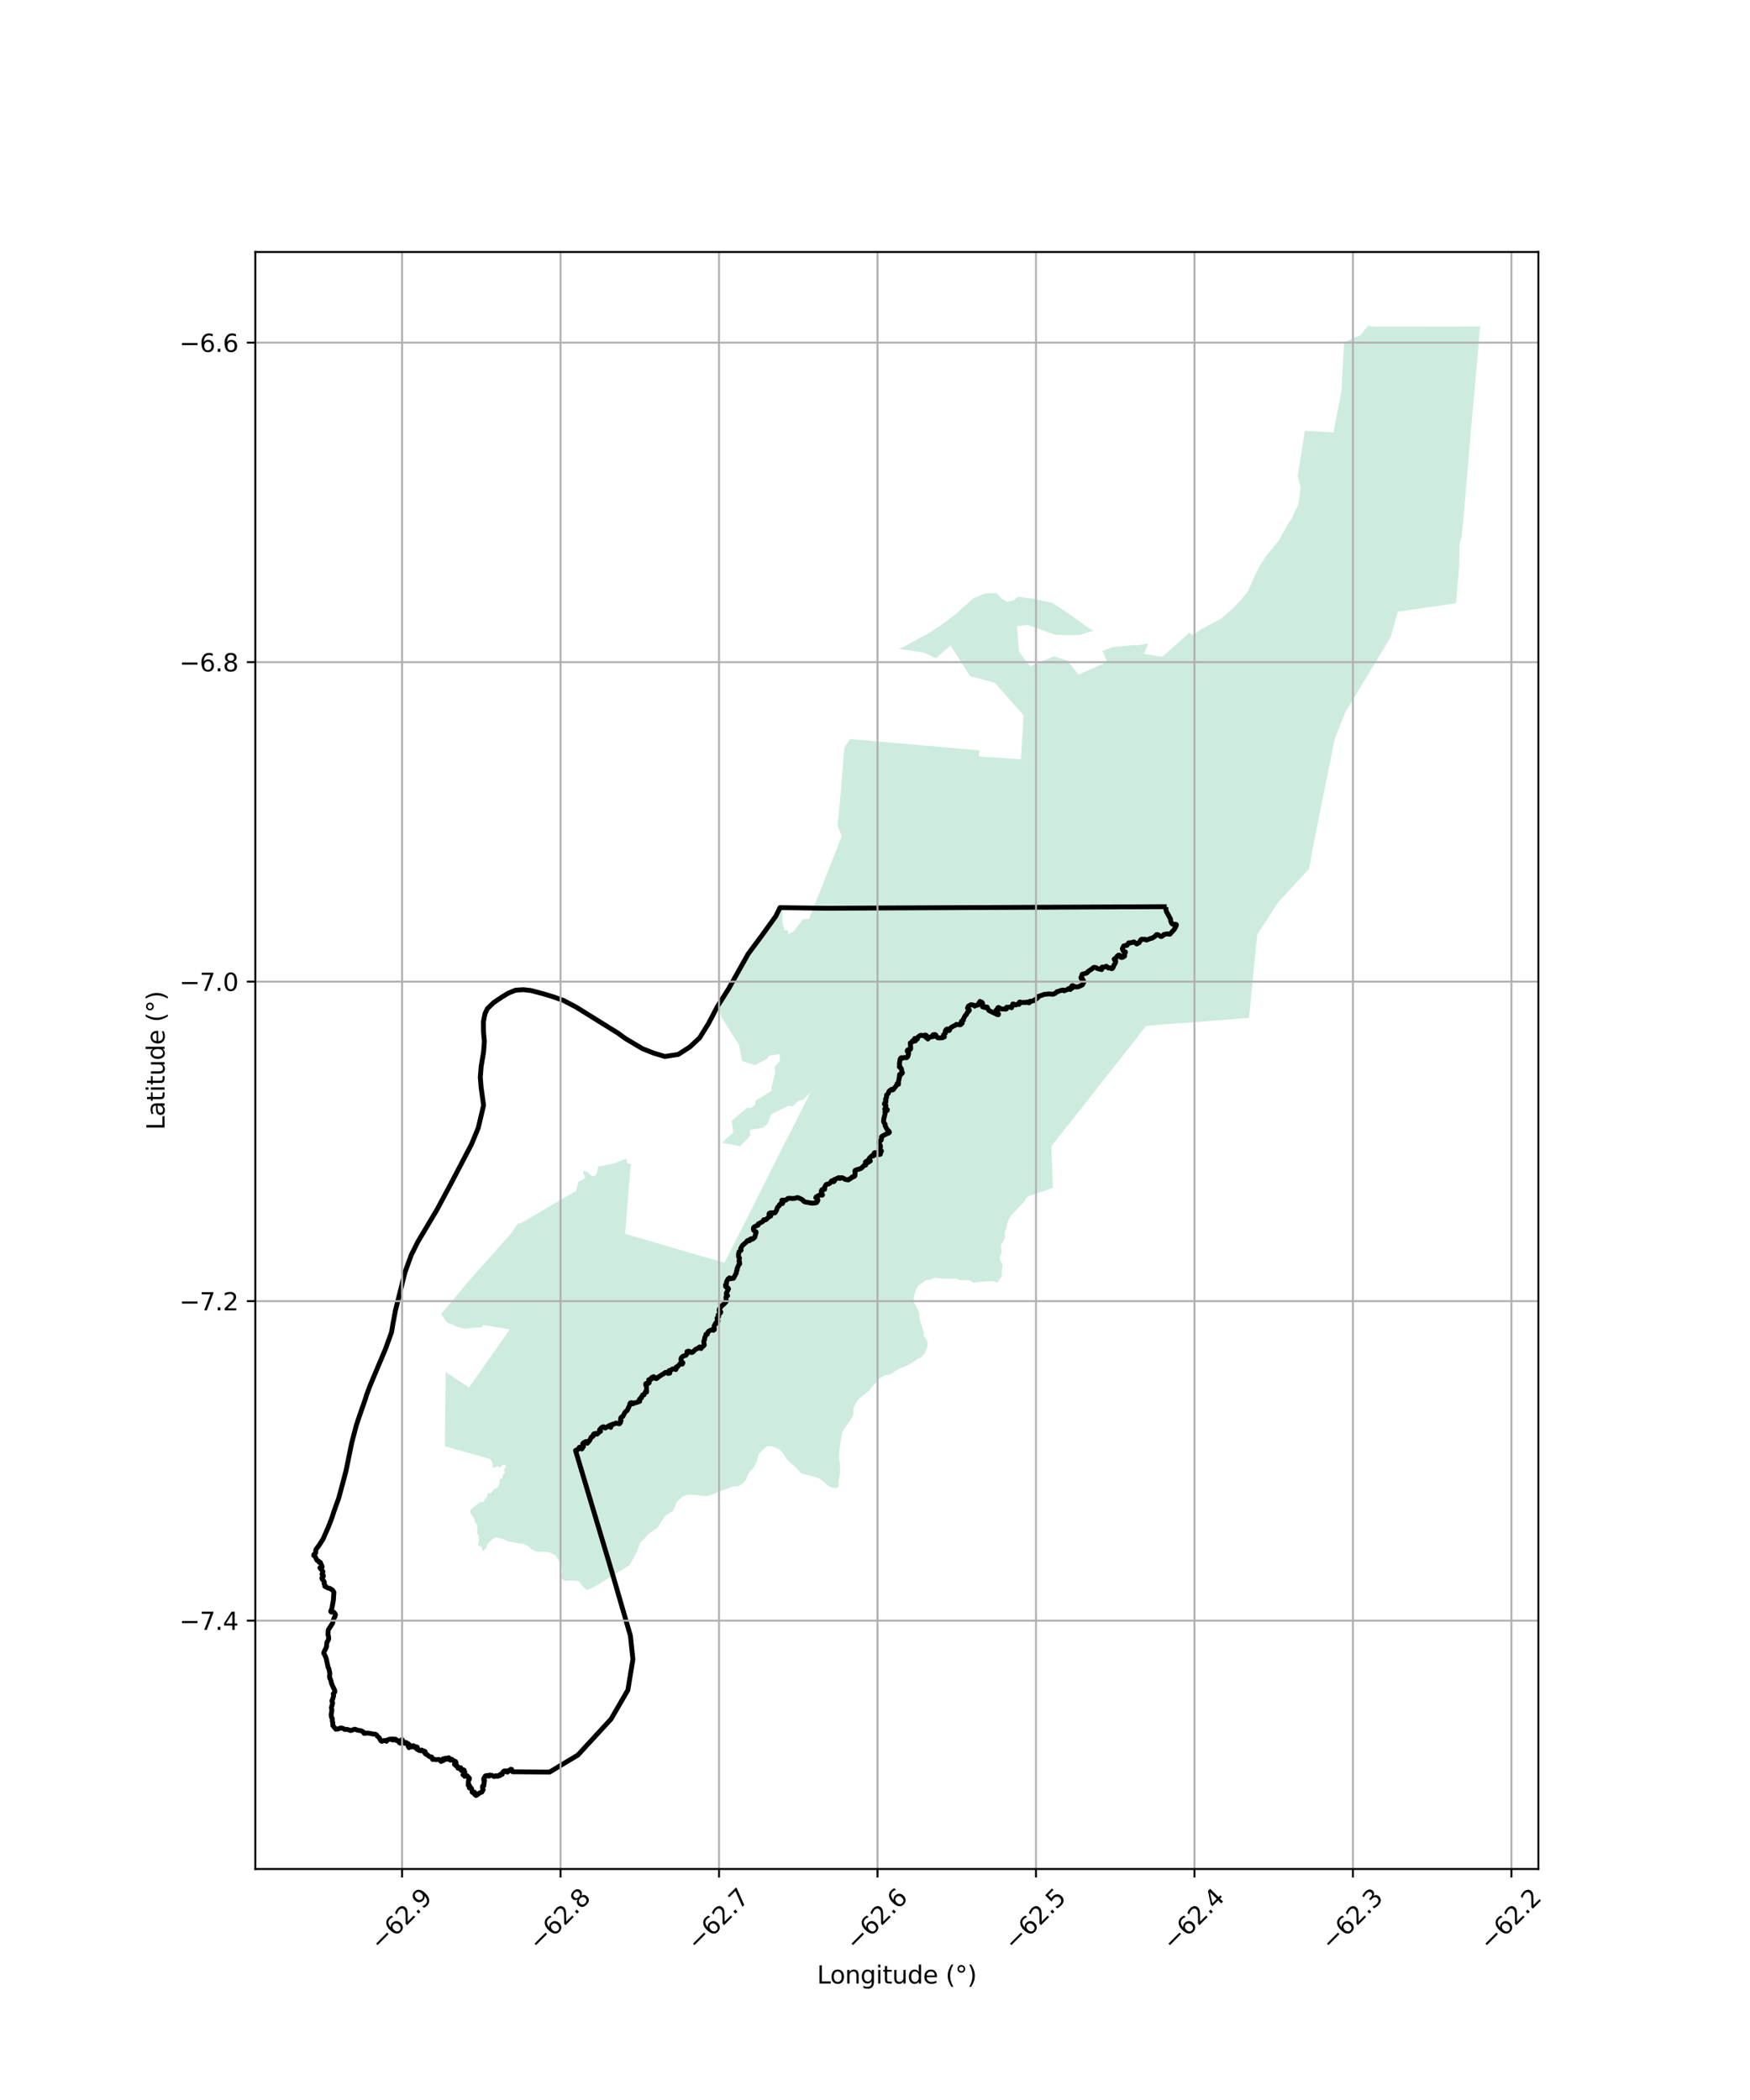 <?xml version="1.0" encoding="utf-8" standalone="no"?>
<!DOCTYPE svg PUBLIC "-//W3C//DTD SVG 1.1//EN"
  "http://www.w3.org/Graphics/SVG/1.1/DTD/svg11.dtd">
<svg xmlns:xlink="http://www.w3.org/1999/xlink" width="720pt" height="864pt" viewBox="0 0 720 864" xmlns="http://www.w3.org/2000/svg" version="1.1">
 <defs>
  <style type="text/css">*{stroke-linejoin: round; stroke-linecap: butt}</style>
 </defs>
 <g id="figure_1">
  <g id="patch_1">
   <path d="M 0 864 
L 720 864 
L 720 0 
L 0 0 
z
" style="fill: #ffffff"/>
  </g>
  <g id="axes_1">
   <g id="patch_2">
    <path d="M 105.054 768.96 
L 632.946 768.96 
L 632.946 103.68 
L 105.054 103.68 
z
" style="fill: #ffffff"/>
   </g>
   <g id="PatchCollection_1">
    <path d="M 608.951 134.315 
L 608.951 134.319 
L 608.826 135.749 
L 607.848 147.185 
L 606.74 159.936 
L 605.566 172.686 
L 604.588 184.254 
L 603.545 196.545 
L 602.502 208.441 
L 601.393 220.797 
L 600.48 223.886 
L 600.35 233.022 
L 599.046 248.204 
L 575.117 251.688 
L 572.182 262.138 
L 566.379 271.734 
L 559.859 282.513 
L 553.404 293.226 
L 549.166 304.005 
L 546.884 315.244 
L 544.341 327.797 
L 542.189 338.576 
L 539.972 349.684 
L 538.603 357.439 
L 525.889 371.241 
L 517.282 384.452 
L 515.391 403.644 
L 513.891 418.761 
L 497.656 420.075 
L 487.028 420.929 
L 484.224 420.995 
L 471.51 422.113 
L 463.751 432.037 
L 456.318 441.436 
L 448.82 451.031 
L 440.669 461.35 
L 432.584 471.538 
L 433.171 488.626 
L 431.15 489.481 
L 428.476 490.335 
L 426.064 491.189 
L 424.695 491.715 
L 423.325 492.044 
L 422.152 493.03 
L 421.435 494.476 
L 419.935 495.922 
L 418.24 497.696 
L 417.066 498.879 
L 415.827 500.194 
L 414.588 502.823 
L 414.067 505.32 
L 413.349 507.029 
L 413.48 509.001 
L 412.828 510.775 
L 411.719 512.353 
L 411.98 513.799 
L 412.111 515.179 
L 411.198 517.611 
L 412.502 520.437 
L 412.176 522.737 
L 412.241 524.972 
L 410.415 527.601 
L 408.264 527.075 
L 405.851 527.207 
L 402.917 527.404 
L 400.439 527.732 
L 398.875 526.747 
L 397.179 526.615 
L 395.093 526.747 
L 393.202 526.024 
L 389.942 526.089 
L 386.943 525.958 
L 384.595 525.695 
L 382.704 526.549 
L 380.879 526.681 
L 379.379 527.864 
L 377.749 528.981 
L 376.771 530.822 
L 375.989 533.582 
L 375.858 535.554 
L 376.901 537.263 
L 378.205 540.023 
L 378.271 542.586 
L 379.053 544.755 
L 379.509 546.53 
L 380.096 548.239 
L 379.966 549.75 
L 381.009 550.736 
L 381.792 552.839 
L 381.4 554.417 
L 380.487 556.717 
L 379.053 558.492 
L 377.684 558.952 
L 376.315 560.003 
L 374.815 560.989 
L 372.598 562.107 
L 370.12 563.027 
L 368.099 564.276 
L 366.273 565.459 
L 364.122 565.853 
L 361.905 567.167 
L 360.079 569.271 
L 358.449 570.848 
L 357.862 572.031 
L 356.689 572.951 
L 355.059 574.2 
L 353.689 575.252 
L 352.581 576.566 
L 351.016 579.524 
L 351.146 581.956 
L 349.908 584.19 
L 348.147 586.688 
L 346.647 588.988 
L 346.321 590.237 
L 346.126 591.683 
L 345.669 593.917 
L 345.343 597.138 
L 345.148 599.504 
L 345.604 602.462 
L 345.604 606.011 
L 345.343 607.72 
L 344.952 609.56 
L 345.083 611.663 
L 344.105 612.255 
L 341.692 611.86 
L 340.192 610.874 
L 338.954 609.626 
L 337.519 608.574 
L 335.824 607.851 
L 333.346 607.128 
L 330.021 606.339 
L 328.521 605.091 
L 327.543 603.908 
L 326.435 602.856 
L 325.196 601.87 
L 323.566 600.293 
L 322.718 598.781 
L 321.805 597.532 
L 320.762 596.415 
L 319.393 595.692 
L 317.828 595.1 
L 315.676 594.969 
L 313.46 596.809 
L 312.09 598.452 
L 311.373 601.41 
L 310.199 603.776 
L 308.895 605.025 
L 307.722 606.537 
L 307.07 608.574 
L 305.635 610.349 
L 303.679 611.466 
L 301.528 611.597 
L 299.376 612.386 
L 298.072 612.912 
L 296.116 613.503 
L 294.29 614.424 
L 292.399 615.147 
L 290.378 615.541 
L 286.075 615.081 
L 284.51 614.949 
L 282.684 615.015 
L 280.728 615.804 
L 278.446 617.907 
L 277.663 620.076 
L 276.946 621.653 
L 274.925 622.836 
L 273.556 623.888 
L 272.317 625.663 
L 270.556 628.489 
L 268.079 630.263 
L 266.775 631.118 
L 265.079 633.089 
L 263.319 634.733 
L 262.863 636.244 
L 262.08 638.216 
L 260.711 640.911 
L 259.081 643.934 
L 243.954 653.201 
L 241.346 654.187 
L 239.455 652.347 
L 238.346 650.769 
L 236.977 650.375 
L 234.565 650.244 
L 232.217 650.441 
L 230.913 649.126 
L 231.174 647.286 
L 231.305 645.971 
L 230.783 644.328 
L 230.522 643.145 
L 229.74 641.897 
L 228.697 640.122 
L 226.871 639.005 
L 225.241 638.479 
L 222.828 638.413 
L 220.807 638.479 
L 218.851 637.493 
L 216.96 635.916 
L 214.939 635.127 
L 213.504 635.061 
L 211.809 634.667 
L 210.31 634.404 
L 208.614 634.01 
L 207.115 633.221 
L 203.985 632.498 
L 202.355 633.418 
L 200.66 635.127 
L 200.008 636.901 
L 198.533 638.264 
L 198.361 637.053 
L 197.974 636.271 
L 196.616 635.88 
L 196.81 635.099 
L 197.004 633.34 
L 197.004 631.971 
L 196.422 630.994 
L 196.422 628.649 
L 196.422 627.476 
L 195.453 626.303 
L 195.065 624.544 
L 193.902 623.176 
L 193.514 622.199 
L 193.514 621.222 
L 197.392 618.094 
L 199.137 617.899 
L 199.331 616.922 
L 200.3 615.944 
L 200.688 614.381 
L 201.851 614.381 
L 202.627 613.599 
L 203.209 612.622 
L 204.566 612.231 
L 205.536 610.276 
L 205.536 608.713 
L 206.699 608.126 
L 206.699 607.149 
L 207.281 606.367 
L 207.862 605.781 
L 207.474 605.195 
L 207.474 604.413 
L 208.25 603.24 
L 207.862 602.654 
L 206.893 602.654 
L 205.536 603.826 
L 204.76 603.24 
L 203.79 603.631 
L 202.627 603.826 
L 202.627 601.872 
L 201.658 600.308 
L 183.044 595.031 
L 183.35 564.48 
L 192.945 570.827 
L 209.735 546.951 
L 199.691 545.289 
L 198.769 545.204 
L 198.394 545.877 
L 197.924 546.199 
L 196.146 546.147 
L 192.495 546.548 
L 191.807 546.765 
L 187.857 545.884 
L 186.869 545.259 
L 183.966 544.208 
L 181.63 540.934 
L 181.576 540.49 
L 193.37 526.457 
L 209.731 508.111 
L 210.643 506.847 
L 213.545 502.825 
L 213.545 502.825 
L 213.657 503.658 
L 237.09 489.857 
L 237.969 486.167 
L 238.206 486.057 
L 238.774 485.755 
L 239.105 485.589 
L 239.859 485.485 
L 240.685 484.496 
L 240.685 483.996 
L 239.972 482.674 
L 239.853 482.002 
L 240.432 481.804 
L 241.697 482.184 
L 243.257 483.725 
L 243.68 483.756 
L 244.418 483.824 
L 244.904 483.533 
L 244.955 483.46 
L 245.389 482.981 
L 245.462 482.783 
L 245.637 482.221 
L 245.802 481.315 
L 245.811 481.243 
L 245.835 481.129 
L 245.943 480.613 
L 246.008 479.984 
L 252.798 478.606 
L 257.464 476.727 
L 257.843 477.302 
L 258.006 478.449 
L 259.632 479.023 
L 259.307 481.564 
L 257.802 500.214 
L 257.192 507.55 
L 260.364 508.534 
L 284.029 515.502 
L 298.057 519.478 
L 307.491 500.952 
L 318.673 478.613 
L 330.098 456.111 
L 333.555 449.185 
L 330.383 452.545 
L 328.431 452.873 
L 328.431 453.119 
L 325.91 455.251 
L 324.609 454.841 
L 317.29 458.448 
L 315.745 462.464 
L 314.606 463.366 
L 313.793 464.022 
L 309.158 464.76 
L 308.426 465.088 
L 308.751 467.137 
L 304.522 471.564 
L 297.285 470.252 
L 298.667 468.449 
L 301.676 465.989 
L 301.026 461.071 
L 307.369 455.824 
L 308.995 455.824 
L 310.622 454.595 
L 310.929 452.557 
L 311.057 452.681 
L 317.442 448.764 
L 317.442 448.204 
L 317.35 447.644 
L 318.923 441.208 
L 318.738 438.783 
L 320.774 436.544 
L 320.866 433.652 
L 316.239 434.398 
L 315.499 435.704 
L 310.594 438.223 
L 305.273 436.516 
L 304.07 429.93 
L 296.691 418.27 
L 296.714 417.982 
L 296.639 417.339 
L 296.414 416.412 
L 296.17 415.901 
L 295.926 415.466 
L 295.607 415.012 
L 295.457 414.69 
L 295.231 414.482 
L 294.969 414.293 
L 294.913 414.232 
L 295.109 413.967 
L 301.27 404.135 
L 303.273 401.539 
L 304.568 398.804 
L 306.116 396.681 
L 308.645 392.002 
L 317.564 379.823 
L 319.221 377.233 
L 321.417 374 
L 322.117 372.52 
L 321.86 379.303 
L 322.805 382.721 
L 323.861 382.609 
L 324.528 384.29 
L 326.919 382.889 
L 327.03 382.721 
L 327.03 382.441 
L 330.421 378.239 
L 332.811 378.071 
L 337.535 366.304 
L 343.427 351.456 
L 346.318 343.948 
L 344.595 339.69 
L 346.012 324.701 
L 347.318 308.312 
L 347.402 307.556 
L 349.792 303.9 
L 350.074 304.103 
L 402.868 308.684 
L 402.791 311.221 
L 403.622 311.278 
L 420.001 312.4 
L 421.171 294.378 
L 409.307 280.903 
L 399.115 278.208 
L 391.094 265.576 
L 389.033 267.365 
L 385.079 270.797 
L 379.899 268.439 
L 369.714 266.951 
L 371.976 266.007 
L 382.52 260.263 
L 382.813 260.072 
L 385.609 258.252 
L 386.646 257.581 
L 392.971 252.862 
L 396.035 250.108 
L 399.289 247.19 
L 400.627 246.033 
L 405.432 244.134 
L 410.021 244.036 
L 412.225 246.441 
L 413.359 247.033 
L 414.521 247.637 
L 417.09 246.986 
L 418.831 245.508 
L 425.253 246.336 
L 433.051 248.077 
L 438.652 251.771 
L 444.254 255.741 
L 447.649 258.232 
L 449.868 259.479 
L 444.168 261.24 
L 439.097 261.361 
L 433.906 261.118 
L 422.8 257.102 
L 418.416 257.635 
L 419.299 268.176 
L 423.886 274.139 
L 433.665 270.002 
L 439.218 271.827 
L 443.685 277.546 
L 455.516 272.314 
L 453.584 267.811 
L 457.809 266.229 
L 466.988 265.366 
L 467.95 265.499 
L 472.417 264.769 
L 470.727 269.028 
L 478.155 270.234 
L 489.322 260.346 
L 490.68 261.259 
L 494.682 258.596 
L 495.377 258.331 
L 497.785 256.977 
L 502.334 254.551 
L 504.669 252.58 
L 505.804 251.614 
L 507.062 250.411 
L 507.726 249.813 
L 508.913 248.617 
L 510.621 246.743 
L 513.303 243.47 
L 514.124 241.696 
L 515.141 239.257 
L 516.026 237.456 
L 516.621 235.965 
L 518.322 232.816 
L 520.919 228.774 
L 526.135 222.333 
L 530.522 214.571 
L 531.278 213.769 
L 532.835 210.22 
L 534.213 207.585 
L 535.094 200.401 
L 533.887 195.741 
L 536.839 177.255 
L 548.598 177.873 
L 551.911 160.962 
L 552.979 140.818 
L 559.504 137.988 
L 559.961 137.758 
L 560.802 136.753 
L 561.257 135.911 
L 561.792 135.294 
L 563.038 133.92 
L 563.28 134.042 
L 565.003 134.39 
L 608.951 134.315 
" clip-path="url(#p65621d390c)" style="fill: #b3e2cd; fill-opacity: 0.65"/>
   </g>
   <g id="PatchCollection_2">
    <path d="M 479.987 373.029 
L 479.622 373.681 
L 479.659 374.163 
L 479.94 375.127 
L 481.573 378.073 
L 481.616 378.817 
L 482.005 379.774 
L 482.378 380.208 
L 483.833 380.309 
L 484.018 380.46 
L 483.97 380.792 
L 483.106 382.408 
L 481.317 384.353 
L 480.942 384.347 
L 480.27 384.203 
L 478.806 384.498 
L 478.685 384.784 
L 477.842 385.327 
L 477.467 385.223 
L 476.398 384.556 
L 475.822 384.529 
L 475.164 385.273 
L 473.994 385.983 
L 473.528 386.058 
L 471.699 386.773 
L 471.298 386.488 
L 471.001 386.423 
L 470.518 386.511 
L 469.763 386.401 
L 469.306 386.711 
L 468.624 387.898 
L 468.181 388.062 
L 467.702 388.381 
L 466.522 387.524 
L 465.124 387.948 
L 464.641 387.878 
L 464.308 387.958 
L 463.709 388.921 
L 463.447 389.027 
L 462.848 389.046 
L 462.317 389.202 
L 461.763 390.36 
L 462.168 391.286 
L 462.596 391.608 
L 462.991 391.626 
L 463.067 391.767 
L 462.826 392.029 
L 462.667 392.519 
L 462.754 392.975 
L 462.698 393.32 
L 462.418 393.562 
L 461.863 393.882 
L 461.476 393.952 
L 461.135 393.881 
L 460.932 393.588 
L 460.788 393.087 
L 460.2 392.965 
L 459.578 393.454 
L 459.355 393.866 
L 458.41 394.61 
L 458.64 395.075 
L 458.981 395.19 
L 459.049 395.436 
L 458.965 395.955 
L 458.736 396.503 
L 458.354 396.976 
L 457.926 398.15 
L 457.579 398.497 
L 457.303 398.533 
L 456.571 398.17 
L 456.043 398.277 
L 455.179 397.526 
L 454.161 397.985 
L 453.739 397.852 
L 453.378 397.92 
L 453.144 398.441 
L 453.236 398.902 
L 451.462 398.475 
L 451.13 398.183 
L 450.382 397.999 
L 449.874 398.085 
L 449.335 398.577 
L 447.569 399.765 
L 447.362 400.148 
L 447.019 400.343 
L 445.203 400.87 
L 444.972 401.858 
L 444.713 402.174 
L 444.88 402.624 
L 445.347 402.778 
L 445.815 403.595 
L 445.922 404.145 
L 445.622 404.392 
L 445.603 404.742 
L 445.44 405.038 
L 445.16 405.287 
L 443.625 406.007 
L 442.736 406.096 
L 441.184 405.511 
L 440.862 405.811 
L 440.92 406.192 
L 441.262 406.438 
L 440.529 406.854 
L 440.326 407.112 
L 440.198 407.034 
L 440.094 406.817 
L 439.808 406.707 
L 439.515 406.814 
L 438.982 407.207 
L 438.287 407.453 
L 437.833 407.652 
L 437.441 407.334 
L 436.382 407.519 
L 435.454 407.911 
L 434.917 407.98 
L 434.249 408.623 
L 433.302 409.057 
L 431.523 408.918 
L 429.479 409.148 
L 428.798 409.432 
L 427.013 410.023 
L 426.923 410.566 
L 426.023 411.223 
L 425.549 411.436 
L 425.398 411.665 
L 424.212 412.006 
L 423.882 411.92 
L 423.58 412.048 
L 423.452 412.562 
L 423.265 412.607 
L 422.815 412.31 
L 422.545 412.273 
L 421.928 412.473 
L 421.348 412.4 
L 420.053 412.522 
L 419.734 412.252 
L 419.403 412.315 
L 419.22 413.255 
L 419.197 413.171 
L 418.725 413.088 
L 418.009 413.46 
L 417.614 413.469 
L 417.504 413.343 
L 417.125 413.12 
L 416.717 413.053 
L 416.706 413.309 
L 416.43 413.792 
L 416.428 413.933 
L 416.201 414.613 
L 415.58 414.33 
L 414.592 414.441 
L 414.152 414.413 
L 413.916 414.688 
L 414.025 415.124 
L 413.789 415.214 
L 413.318 415.15 
L 411.934 415.14 
L 410.829 414.483 
L 410.514 414.667 
L 410.264 415.216 
L 409.737 415.728 
L 409.969 416.238 
L 410.326 416.389 
L 410.808 417.164 
L 410.744 417.47 
L 410.677 417.485 
L 410.277 417.409 
L 406.866 415.744 
L 406.551 415.272 
L 406.175 414.367 
L 405.613 414.285 
L 405.318 414.544 
L 404.251 414.238 
L 404.355 414.014 
L 404.278 412.837 
L 404.036 412.424 
L 403.177 412.02 
L 402.96 412.572 
L 402.697 412.71 
L 402.419 413.481 
L 401.532 413.628 
L 401.023 413.949 
L 400.491 413.532 
L 399.497 413.356 
L 398.403 413.967 
L 398.063 414.825 
L 398.787 415.483 
L 398.815 415.691 
L 398.275 416.368 
L 397.892 416.691 
L 397.693 417.181 
L 397.593 417.448 
L 397.122 417.815 
L 396.267 419.476 
L 396.376 419.692 
L 395.593 420.167 
L 395.443 420.542 
L 395.896 420.908 
L 395.316 421.517 
L 395.091 421.627 
L 393.492 421.472 
L 393.201 421.745 
L 392.145 422.252 
L 391.35 422.727 
L 390.876 423.209 
L 390.626 423.914 
L 390.352 424.023 
L 390.118 423.516 
L 389.683 423.354 
L 389.284 423.603 
L 388.937 424.147 
L 388.892 424.555 
L 388.996 424.901 
L 388.928 425.133 
L 388.326 425.604 
L 388.104 426.036 
L 388.55 426.589 
L 387.761 426.956 
L 386.451 427.041 
L 385.842 426.978 
L 385.328 426.535 
L 384.883 426.334 
L 384.983 426.282 
L 385.086 425.912 
L 384.704 425.646 
L 383.909 425.74 
L 383.785 426.041 
L 383.883 426.488 
L 383.743 426.485 
L 383.492 426.3 
L 383.192 426.44 
L 383.052 426.673 
L 382.702 426.622 
L 382.172 426.904 
L 381.763 427.48 
L 381.84 427.227 
L 381.802 426.864 
L 381.476 426.696 
L 380.909 426.838 
L 380.851 426.534 
L 381.036 426.371 
L 381.11 426.008 
L 380.767 425.852 
L 379.588 426.08 
L 378.915 425.928 
L 378.583 426.011 
L 377.583 426.769 
L 377.486 427.13 
L 377.451 427.472 
L 377.33 427.375 
L 376.304 427.277 
L 376.212 427.627 
L 376.636 428.257 
L 376.012 428.4 
L 375.663 428.181 
L 375.347 428.332 
L 375.241 428.746 
L 374.928 429.005 
L 374.505 429.123 
L 374.7 431.391 
L 374.502 431.758 
L 374.093 431.688 
L 373.34 432.082 
L 373.259 432.517 
L 373.812 432.994 
L 373.855 433.486 
L 373.653 434.018 
L 373.572 434.573 
L 373.077 435.129 
L 372.886 435.171 
L 372.014 435.087 
L 371.288 435.394 
L 370.912 435.159 
L 370.595 435.319 
L 370.319 435.874 
L 370.046 437.712 
L 370.149 438.288 
L 370.004 438.916 
L 370.285 439.196 
L 370.524 439.267 
L 370.804 439.659 
L 370.948 440.185 
L 371.003 440.807 
L 371.267 441.297 
L 371.246 441.49 
L 370.768 441.992 
L 370.148 442.047 
L 370.021 442.876 
L 370.126 443.262 
L 369.878 443.713 
L 369.874 444.247 
L 369.613 445.088 
L 369.709 445.677 
L 369.622 446.127 
L 369.462 445.932 
L 369.097 445.872 
L 368.829 446.638 
L 367.887 447.761 
L 367.588 448.236 
L 367.142 448.465 
L 367.093 448.267 
L 366.774 448.184 
L 365.781 448.938 
L 365.416 449.951 
L 364.75 450.532 
L 364.747 451.606 
L 364.364 452.117 
L 364.335 452.511 
L 364.535 452.779 
L 364.43 453.467 
L 364.223 453.77 
L 363.957 453.87 
L 363.846 454.251 
L 364.271 454.494 
L 364.517 454.808 
L 364.51 455.243 
L 363.991 456.308 
L 364.263 456.624 
L 365.096 456.578 
L 365.001 456.867 
L 364.054 457.511 
L 364.171 458.086 
L 363.676 460.063 
L 363.499 461.289 
L 363.699 461.916 
L 364.17 462.588 
L 364.173 463.172 
L 365.159 465.001 
L 365.596 465.247 
L 365.938 465.832 
L 365.719 466.115 
L 364.662 466.549 
L 362.866 467.519 
L 362.633 467.843 
L 362.71 468.444 
L 362.522 469.127 
L 361.789 469.626 
L 361.645 469.934 
L 361.67 470.309 
L 362.192 471.326 
L 362.255 471.853 
L 362.111 472.643 
L 361.606 473.646 
L 361.646 473.908 
L 361.867 474.098 
L 362.13 474.042 
L 362.655 473.539 
L 362.597 473.735 
L 362.311 474.244 
L 362.21 474.883 
L 361.779 474.995 
L 361.705 474.656 
L 361.542 474.471 
L 360.831 474.322 
L 360.394 474.34 
L 359.965 474.207 
L 359.656 474.387 
L 359.559 474.741 
L 359.808 475.279 
L 359.343 475.555 
L 358.778 475.49 
L 357.802 476.376 
L 357.475 476.859 
L 357.745 477.436 
L 358.079 477.652 
L 357.045 478.327 
L 356.805 477.995 
L 356.476 477.748 
L 356.022 478.161 
L 356.164 479.364 
L 355.705 479.336 
L 354.318 480.686 
L 353.55 480.99 
L 352.705 481.176 
L 351.85 481.503 
L 351.701 481.836 
L 351.852 482.648 
L 351.652 483.382 
L 351.763 483.667 
L 351.518 484 
L 351.31 483.918 
L 350.786 484.36 
L 350.574 484.254 
L 349.981 484.874 
L 349.583 484.998 
L 349.02 485.458 
L 347.64 485.198 
L 346.895 484.68 
L 346.199 484.531 
L 345.908 484.586 
L 345.591 484.851 
L 345.49 484.741 
L 345.092 484.515 
L 343.051 485.439 
L 343.144 485.792 
L 343.328 485.864 
L 343.3 485.922 
L 342.937 486.211 
L 342.165 485.83 
L 341.497 486.753 
L 340.905 487.136 
L 340.363 487.154 
L 339.816 487.439 
L 339.149 488.722 
L 339.318 489.128 
L 339.226 489.363 
L 338.809 489.34 
L 338.181 489.483 
L 337.854 490.082 
L 338.401 491.639 
L 338.293 491.712 
L 337.159 491.686 
L 335.842 492.401 
L 335.639 492.743 
L 335.868 493.048 
L 336.37 493.332 
L 336.504 493.741 
L 336.297 494.297 
L 335.967 494.771 
L 335.4 494.914 
L 334.07 495.026 
L 332.043 494.675 
L 331.068 494.478 
L 330.555 494.105 
L 330.1 493.565 
L 328.77 492.929 
L 328.29 492.746 
L 327.757 492.762 
L 327.1 493.033 
L 325.768 493.095 
L 325.07 493.015 
L 324.174 493.067 
L 323.386 493.741 
L 321.693 493.789 
L 321.65 494.426 
L 322.057 494.509 
L 322.092 494.791 
L 321.934 495.135 
L 321.563 495.306 
L 321.056 495.36 
L 320.642 495.725 
L 320.511 496.158 
L 320.092 496.499 
L 319.713 497.155 
L 319.543 497.867 
L 318.845 498.999 
L 318.45 499.04 
L 317.969 498.964 
L 317.168 498.973 
L 316.627 499.111 
L 316.4 499.403 
L 316.457 499.831 
L 317.183 500.029 
L 317.064 500.347 
L 316.192 500.767 
L 315.448 501.505 
L 315.32 501.671 
L 314.912 501.928 
L 314.566 501.805 
L 314.234 501.85 
L 313.742 502.583 
L 313.595 502.706 
L 311.963 503.56 
L 311.867 504.077 
L 311.525 504.159 
L 311.287 504.337 
L 310.641 504.56 
L 310.057 505.036 
L 309.963 505.623 
L 310.088 506.167 
L 310.693 506.675 
L 311.029 506.765 
L 311.089 507.033 
L 310.497 509.104 
L 309.674 509.789 
L 309.247 509.601 
L 308.885 509.749 
L 308.851 510.111 
L 308.557 509.918 
L 308.249 510.184 
L 308.248 510.516 
L 308.184 510.488 
L 307.744 510.338 
L 307.456 510.461 
L 307.172 510.914 
L 305.418 512.471 
L 304.732 513.701 
L 304.927 514.345 
L 304.072 515.01 
L 303.833 516.096 
L 303.889 517.16 
L 304.245 517.581 
L 304.071 518.945 
L 304.289 519.271 
L 304.249 519.599 
L 304.354 519.973 
L 304.053 520.149 
L 303.246 521.979 
L 303.289 522.451 
L 303.063 522.816 
L 302.917 523.825 
L 301.755 525.945 
L 301.256 525.962 
L 300.576 526.123 
L 300.554 525.962 
L 300.125 525.732 
L 299.788 526.081 
L 299.55 526.174 
L 298.942 527.305 
L 298.869 528.329 
L 298.461 528.688 
L 298.522 529.059 
L 298.525 529.276 
L 298.864 529.63 
L 299.097 529.66 
L 299.465 529.839 
L 299.732 530.295 
L 298.849 532.033 
L 298.844 532.538 
L 299.374 533.095 
L 299.37 533.106 
L 299.025 533.264 
L 298.678 533.634 
L 298.663 534.216 
L 298.821 535.063 
L 298.741 535.574 
L 297.743 536.642 
L 297.224 536.995 
L 296.768 537.458 
L 295.896 538.777 
L 295.893 539.328 
L 296.551 539.783 
L 296.452 540.11 
L 295.481 540.984 
L 295.703 541.711 
L 295.385 541.893 
L 295.004 542.331 
L 295.094 542.984 
L 295.434 543.368 
L 295.415 543.646 
L 295.125 544.352 
L 294.982 544.393 
L 294.513 544.289 
L 293.853 545.489 
L 293.802 545.886 
L 293.888 547.066 
L 293.523 547.302 
L 293.353 547.295 
L 292.999 547.105 
L 292.603 547.182 
L 291.666 547.651 
L 291.266 548.093 
L 290.988 548.939 
L 290.462 548.946 
L 290.357 549.582 
L 289.975 550.26 
L 289.827 551.289 
L 289.636 551.57 
L 289.556 552.114 
L 289.744 553.4 
L 289.476 553.77 
L 289.016 554.053 
L 288.405 554.825 
L 288.269 554.762 
L 288.292 554.591 
L 287.909 554.14 
L 286.87 554.862 
L 286.151 555.153 
L 285.093 556.223 
L 284.73 556.437 
L 284.339 556.438 
L 283.965 556.309 
L 283.676 555.982 
L 283.145 555.883 
L 282.625 556.122 
L 282.595 556.47 
L 282.733 556.852 
L 282.372 557.435 
L 282.08 557.644 
L 281.114 557.933 
L 280.435 558.479 
L 280.191 558.983 
L 280.178 559.549 
L 280.58 560.441 
L 280.962 560.676 
L 280.737 561.203 
L 280.648 561.249 
L 280.368 560.806 
L 279.859 560.974 
L 278.96 562.085 
L 278.868 562.257 
L 278.649 562.234 
L 278.151 562.496 
L 278.248 562.981 
L 278.025 563.507 
L 277.921 563.395 
L 277.481 563.213 
L 276.656 563.24 
L 276.173 563.693 
L 275.272 563.915 
L 275.557 564.952 
L 274.867 565.066 
L 274.342 564.652 
L 273.838 564.629 
L 273.044 565.193 
L 271.703 565.99 
L 271.039 566.421 
L 270.215 567.144 
L 269.942 567.207 
L 269.495 566.923 
L 269.157 567.031 
L 269.135 566.842 
L 269.226 566.554 
L 268.88 566.395 
L 268.121 566.768 
L 267.736 567.62 
L 267.241 567.551 
L 266.903 567.673 
L 267.052 568.045 
L 266.861 568.472 
L 267.089 568.912 
L 267.059 568.922 
L 266.437 569.373 
L 266.297 569.235 
L 265.971 569.142 
L 265.673 569.325 
L 265.624 569.588 
L 265.979 570.538 
L 266.036 572.733 
L 265.868 572.723 
L 265.532 572.67 
L 264.979 573.877 
L 264.726 573.831 
L 264.375 573.951 
L 264.163 574.527 
L 263.869 574.739 
L 263.726 575.034 
L 263.89 575.184 
L 263.259 575.515 
L 262.964 575.915 
L 263.193 576.552 
L 262.104 576.935 
L 261.584 577.144 
L 260.968 577.148 
L 260.399 577.595 
L 259.969 577.149 
L 259.678 577.101 
L 259.362 577.209 
L 259.175 577.453 
L 259.092 578.117 
L 258.48 579.327 
L 258.055 580.299 
L 257.511 580.694 
L 257.04 581.249 
L 256.223 582.793 
L 255.644 583.054 
L 255.39 583.418 
L 255.306 584.251 
L 255.518 584.476 
L 255.218 585.378 
L 254.918 585.676 
L 254.809 585.811 
L 253.414 585.482 
L 252.959 585.779 
L 252.302 585.884 
L 252.02 586.182 
L 251.735 586.101 
L 251.377 586.293 
L 251.283 587.254 
L 251.259 587.231 
L 251.127 586.76 
L 250.894 586.405 
L 249.016 587.535 
L 248.689 587.378 
L 248.342 586.992 
L 247.607 587.244 
L 246.7 588.215 
L 246.657 588.584 
L 247.101 588.866 
L 246.636 589.102 
L 245.659 590.057 
L 245.612 589.974 
L 245.391 589.735 
L 244.366 589.933 
L 244.113 590.239 
L 244.323 590.474 
L 243.852 591.045 
L 243.281 591.235 
L 242.54 592.728 
L 241.644 593.801 
L 241.67 593.655 
L 241.692 593.368 
L 241.497 593.062 
L 241.026 593.112 
L 240.066 593.593 
L 239.741 594.042 
L 240.062 594.962 
L 240.055 595.091 
L 239.38 596.141 
L 239.357 596.003 
L 239.563 595.612 
L 239.07 595.311 
L 238.392 595.461 
L 238.185 595.643 
L 237.836 596.378 
L 237.392 596.495 
L 236.797 596.77 
L 252.199 648.264 
L 259.373 673.012 
L 260.396 682.699 
L 258.328 695.321 
L 251.417 707.253 
L 237.753 722.09 
L 226.105 729.086 
L 210.873 728.951 
L 210.477 727.99 
L 210.111 727.947 
L 209.637 728.305 
L 209.387 728.591 
L 209.244 728.494 
L 208.731 728.638 
L 208.82 729.101 
L 208.196 728.899 
L 208.335 728.638 
L 207.805 728.599 
L 207.401 728.631 
L 206.938 729.042 
L 206.563 729.857 
L 206.616 729.995 
L 206.34 730.139 
L 206.244 729.865 
L 205.805 730.072 
L 205.615 730.543 
L 205.347 730.533 
L 204.875 730.797 
L 204.734 730.55 
L 204.26 730.772 
L 203.948 730.577 
L 203.316 730.931 
L 202.311 730.398 
L 201.747 730.44 
L 201.448 730.299 
L 201.209 730.745 
L 200.982 730.714 
L 200.765 730.472 
L 200.538 730.508 
L 200.224 730.625 
L 200.019 730.536 
L 199.66 730.679 
L 199.53 731.175 
L 199.325 731.268 
L 199.032 731.798 
L 199.037 732.297 
L 199.356 732.629 
L 199.086 733.367 
L 199.217 733.694 
L 199.079 733.981 
L 199.045 734.738 
L 198.769 734.732 
L 198.524 734.879 
L 198.502 735.53 
L 198.797 736.28 
L 198.246 737.3 
L 198.028 737.354 
L 197.219 737.722 
L 196.391 738.448 
L 195.853 738.72 
L 195.9 738.417 
L 195.717 737.952 
L 195.246 738.244 
L 195.376 737.655 
L 195.213 737.354 
L 194.848 737.326 
L 194.343 737.417 
L 194.25 737.347 
L 194.344 736.889 
L 194.094 736.409 
L 194.046 735.991 
L 193.857 735.68 
L 193.282 735.405 
L 193.103 735.598 
L 193.106 735.339 
L 193.244 735.123 
L 193.252 734.792 
L 192.624 734.509 
L 192.668 734.478 
L 192.826 734.401 
L 192.858 734.121 
L 192.648 733.668 
L 192.759 732.433 
L 193.05 732.128 
L 193.137 731.866 
L 193.08 731.563 
L 192.662 731.125 
L 192.17 730.585 
L 191.888 730.523 
L 191.207 730.844 
L 190.897 730.276 
L 190.505 730.227 
L 191.089 729.638 
L 191.242 729.111 
L 190.513 729.012 
L 190.681 728.883 
L 190.933 728.719 
L 190.95 728.279 
L 190.643 728.141 
L 189.761 728.362 
L 189.697 728.233 
L 189.711 727.653 
L 189.51 727.264 
L 189.171 727.298 
L 188.952 727.578 
L 188.477 727.515 
L 188.037 726.495 
L 187.73 726.581 
L 186.996 725.897 
L 187 725.732 
L 187.449 725.597 
L 187.624 725.202 
L 187.468 724.799 
L 187.154 724.59 
L 186.609 724.426 
L 185.91 723.833 
L 185.541 723.821 
L 185.338 723.928 
L 185.309 724.167 
L 185.296 724.146 
L 185.21 723.819 
L 184.824 723.912 
L 184.871 723.465 
L 184.657 723.175 
L 183.853 723.392 
L 183.722 723.803 
L 183.371 723.809 
L 183.348 723.636 
L 183.196 723.412 
L 182.923 723.491 
L 182.79 724.016 
L 182.419 723.723 
L 182.177 723.684 
L 182.018 723.959 
L 182.344 724.38 
L 182.299 724.385 
L 181.657 724.178 
L 181.519 724.383 
L 181.451 724.718 
L 181.317 724.465 
L 181.161 724.119 
L 180.751 724.071 
L 180.587 723.877 
L 179.465 723.989 
L 178.787 723.874 
L 178.196 723.748 
L 178.002 723.888 
L 177.89 723.406 
L 177.574 722.88 
L 176.947 722.828 
L 176.315 722.418 
L 175.531 721.751 
L 175.153 721.702 
L 174.95 721.337 
L 174.733 721.185 
L 174.93 720.953 
L 174.907 720.644 
L 174.468 720.451 
L 174.232 720.604 
L 173.701 720.12 
L 173.433 720.006 
L 173.027 720.307 
L 172.415 720.139 
L 171.796 719.797 
L 171.417 719.533 
L 171.425 719.527 
L 171.598 719.399 
L 171.765 719.125 
L 171.648 718.816 
L 171.323 718.692 
L 170.724 718.969 
L 170.495 718.876 
L 170.446 718.548 
L 170.288 718.336 
L 169.996 718.233 
L 169.744 718.432 
L 169.352 718.455 
L 169.1 718.782 
L 169.06 718.419 
L 168.838 718.247 
L 168.587 718.262 
L 168.314 718.496 
L 168.238 718.736 
L 168.257 719.051 
L 168.137 718.753 
L 167.942 718.478 
L 168.056 718.475 
L 168.242 718.415 
L 168.529 718.168 
L 168.468 717.909 
L 168.004 717.469 
L 167.494 717.51 
L 167.276 717.434 
L 167.229 716.987 
L 166.888 716.865 
L 166.569 717.284 
L 166.046 716.616 
L 165.666 716.56 
L 165.52 716.712 
L 165.507 716.679 
L 165.491 716.38 
L 165.617 716.113 
L 165.469 715.746 
L 165.104 715.875 
L 164.679 716.401 
L 164.544 716.725 
L 164.873 717.057 
L 164.779 717.185 
L 164.327 716.999 
L 164.023 716.499 
L 163.587 716.081 
L 163.297 715.987 
L 163.159 716.112 
L 163.127 716.037 
L 162.792 715.584 
L 162.236 715.542 
L 161.966 715.588 
L 161.753 715.914 
L 161.476 715.435 
L 161.173 715.492 
L 161.104 715.746 
L 161.067 715.708 
L 160.923 715.55 
L 160.671 715.495 
L 159.899 715.706 
L 159.328 715.902 
L 159.086 716.134 
L 159.018 716.411 
L 158.963 716.32 
L 158.582 716.117 
L 158.01 716.124 
L 157.379 716.279 
L 157.144 716.427 
L 156.78 716.275 
L 156.542 715.871 
L 156.346 715.656 
L 156.123 715.087 
L 155.724 714.677 
L 155.299 714.374 
L 154.925 713.79 
L 154.363 713.481 
L 153.182 713.384 
L 152.487 713.196 
L 151.207 713.02 
L 149.793 713.158 
L 149.432 712.558 
L 148.578 712.097 
L 146.94 711.819 
L 146.338 711.534 
L 146.099 711.445 
L 145.818 711.469 
L 144.357 711.992 
L 144.142 711.969 
L 142.983 711.535 
L 141.968 711.549 
L 141.64 711.444 
L 141.08 711.077 
L 140.162 710.942 
L 139.199 711.303 
L 138.141 711.437 
L 137.863 711.1 
L 137.312 710.4 
L 136.937 709.916 
L 136.957 708.945 
L 136.73 708.107 
L 136.709 707.027 
L 136.4 706.557 
L 136.227 705.535 
L 136.554 703.611 
L 136.341 702.679 
L 136.868 700.683 
L 136.697 700.205 
L 136.548 699.798 
L 136.859 699.101 
L 137.267 697.701 
L 137.12 696.883 
L 137.741 696.124 
L 137.7 695.461 
L 136.851 693.671 
L 136.549 692.944 
L 136.262 692.21 
L 136.226 691.642 
L 135.839 690.703 
L 135.647 690.375 
L 135.589 689.605 
L 135.693 688.455 
L 135.331 686.619 
L 134.976 685.894 
L 134.35 683.066 
L 134.166 682.202 
L 133.527 680.74 
L 133.21 680.174 
L 133.276 679.751 
L 134.118 678.03 
L 134.314 677.56 
L 134.477 675.756 
L 135.063 674.737 
L 135.23 674.296 
L 135.153 673.199 
L 134.935 672.558 
L 135.014 671.284 
L 135.082 670.554 
L 136.844 667.802 
L 136.935 667.509 
L 136.94 667.098 
L 137.544 665.548 
L 137.826 665.071 
L 138.01 664.36 
L 137.935 664.095 
L 137.406 663.364 
L 137.077 663.232 
L 136.299 663.248 
L 136.068 663.004 
L 136.097 662.825 
L 136.508 661.944 
L 137.068 658.945 
L 137.172 658.165 
L 137.382 655.095 
L 136.842 654.226 
L 135.837 653.595 
L 135.591 653.494 
L 134.977 653.37 
L 133.628 652.626 
L 133.747 652.239 
L 133.346 651.574 
L 133.441 650.975 
L 133.318 650.646 
L 132.467 649.544 
L 132.453 649.163 
L 133.016 648.612 
L 133.031 648.243 
L 132.466 647.676 
L 132.863 646.705 
L 132.75 646.417 
L 131.62 645.066 
L 131.686 645.031 
L 132.27 644.994 
L 132.503 644.794 
L 132.505 644.448 
L 131.936 643.236 
L 131.858 642.875 
L 131.631 642.715 
L 131.232 642.719 
L 131.222 642.527 
L 130.981 642.2 
L 130.347 641.867 
L 129.593 640.261 
L 129.074 639.985 
L 129.104 639.64 
L 129.879 638.914 
L 129.955 638.581 
L 129.875 638.002 
L 130.014 637.462 
L 131.416 635.563 
L 132.95 633.154 
L 135.253 627.869 
L 136.586 624.385 
L 137.32 622.057 
L 139.357 616.38 
L 140.129 613.537 
L 142.322 605.318 
L 144.747 593.486 
L 146.621 586.345 
L 147.609 583.383 
L 150.42 575.284 
L 150.849 573.848 
L 152.076 570.523 
L 155.158 563.148 
L 158.548 555.136 
L 161.116 548.043 
L 161.657 544.715 
L 162.677 539.241 
L 164.801 530.729 
L 166.634 523.427 
L 169.214 516.317 
L 171.887 510.96 
L 179.753 497.755 
L 185.426 487.168 
L 193.993 470.788 
L 196.78 464.003 
L 198.963 454.744 
L 197.943 447.355 
L 197.604 443.218 
L 197.965 438.735 
L 198.959 432.813 
L 199.283 428.503 
L 198.934 424.567 
L 198.896 420.343 
L 199.539 417.033 
L 200.524 414.981 
L 203.149 412.465 
L 206.498 410.2 
L 209.221 408.567 
L 212.168 407.386 
L 215.274 407.181 
L 218.357 407.512 
L 223.526 408.874 
L 227.695 410.145 
L 231.801 411.604 
L 236.977 414.305 
L 254.36 425.119 
L 257.263 427.256 
L 264.326 431.444 
L 268.964 433.283 
L 273.531 434.669 
L 279.022 433.831 
L 283.769 430.805 
L 287.831 427.01 
L 291.511 421.08 
L 295.172 414.089 
L 299.741 406.859 
L 307.841 392.441 
L 313.483 384.844 
L 319.195 376.939 
L 320.903 373.429 
L 339.761 373.68 
L 479.987 373.029 
L 479.987 373.029 
" clip-path="url(#p65621d390c)" style="fill: none; stroke: #000000; stroke-width: 2"/>
   </g>
   <g id="matplotlib.axis_1">
    <g id="xtick_1">
     <g id="line2d_1">
      <path d="M 165.425 768.96 
L 165.425 103.68 
" clip-path="url(#p65621d390c)" style="fill: none; stroke: #b0b0b0; stroke-width: 0.8; stroke-linecap: square"/>
     </g>
     <g id="line2d_2">
      <defs>
       <path id="mdbb1d26890" d="M 0 0 
L 0 3.5 
" style="stroke: #000000; stroke-width: 0.8"/>
      </defs>
      <g>
       <use xlink:href="#mdbb1d26890" x="165.425" y="768.96" style="stroke: #000000; stroke-width: 0.8"/>
      </g>
     </g>
     <g id="text_1">
      <!-- −62.9 -->
      <g transform="translate(156.541 803.002) rotate(-45) scale(0.1 -0.1)">
       <defs>
        <path id="DejaVuSans-2212" d="M 678 2272 
L 4684 2272 
L 4684 1741 
L 678 1741 
L 678 2272 
z
" transform="scale(0.016)"/>
        <path id="DejaVuSans-36" d="M 2113 2584 
Q 1688 2584 1439 2293 
Q 1191 2003 1191 1497 
Q 1191 994 1439 701 
Q 1688 409 2113 409 
Q 2538 409 2786 701 
Q 3034 994 3034 1497 
Q 3034 2003 2786 2293 
Q 2538 2584 2113 2584 
z
M 3366 4563 
L 3366 3988 
Q 3128 4100 2886 4159 
Q 2644 4219 2406 4219 
Q 1781 4219 1451 3797 
Q 1122 3375 1075 2522 
Q 1259 2794 1537 2939 
Q 1816 3084 2150 3084 
Q 2853 3084 3261 2657 
Q 3669 2231 3669 1497 
Q 3669 778 3244 343 
Q 2819 -91 2113 -91 
Q 1303 -91 875 529 
Q 447 1150 447 2328 
Q 447 3434 972 4092 
Q 1497 4750 2381 4750 
Q 2619 4750 2861 4703 
Q 3103 4656 3366 4563 
z
" transform="scale(0.016)"/>
        <path id="DejaVuSans-32" d="M 1228 531 
L 3431 531 
L 3431 0 
L 469 0 
L 469 531 
Q 828 903 1448 1529 
Q 2069 2156 2228 2338 
Q 2531 2678 2651 2914 
Q 2772 3150 2772 3378 
Q 2772 3750 2511 3984 
Q 2250 4219 1831 4219 
Q 1534 4219 1204 4116 
Q 875 4013 500 3803 
L 500 4441 
Q 881 4594 1212 4672 
Q 1544 4750 1819 4750 
Q 2544 4750 2975 4387 
Q 3406 4025 3406 3419 
Q 3406 3131 3298 2873 
Q 3191 2616 2906 2266 
Q 2828 2175 2409 1742 
Q 1991 1309 1228 531 
z
" transform="scale(0.016)"/>
        <path id="DejaVuSans-2e" d="M 684 794 
L 1344 794 
L 1344 0 
L 684 0 
L 684 794 
z
" transform="scale(0.016)"/>
        <path id="DejaVuSans-39" d="M 703 97 
L 703 672 
Q 941 559 1184 500 
Q 1428 441 1663 441 
Q 2288 441 2617 861 
Q 2947 1281 2994 2138 
Q 2813 1869 2534 1725 
Q 2256 1581 1919 1581 
Q 1219 1581 811 2004 
Q 403 2428 403 3163 
Q 403 3881 828 4315 
Q 1253 4750 1959 4750 
Q 2769 4750 3195 4129 
Q 3622 3509 3622 2328 
Q 3622 1225 3098 567 
Q 2575 -91 1691 -91 
Q 1453 -91 1209 -44 
Q 966 3 703 97 
z
M 1959 2075 
Q 2384 2075 2632 2365 
Q 2881 2656 2881 3163 
Q 2881 3666 2632 3958 
Q 2384 4250 1959 4250 
Q 1534 4250 1286 3958 
Q 1038 3666 1038 3163 
Q 1038 2656 1286 2365 
Q 1534 2075 1959 2075 
z
" transform="scale(0.016)"/>
       </defs>
       <use xlink:href="#DejaVuSans-2212"/>
       <use xlink:href="#DejaVuSans-36" transform="translate(83.789 0)"/>
       <use xlink:href="#DejaVuSans-32" transform="translate(147.412 0)"/>
       <use xlink:href="#DejaVuSans-2e" transform="translate(211.035 0)"/>
       <use xlink:href="#DejaVuSans-39" transform="translate(242.822 0)"/>
      </g>
     </g>
    </g>
    <g id="xtick_2">
     <g id="line2d_3">
      <path d="M 230.627 768.96 
L 230.627 103.68 
" clip-path="url(#p65621d390c)" style="fill: none; stroke: #b0b0b0; stroke-width: 0.8; stroke-linecap: square"/>
     </g>
     <g id="line2d_4">
      <g>
       <use xlink:href="#mdbb1d26890" x="230.627" y="768.96" style="stroke: #000000; stroke-width: 0.8"/>
      </g>
     </g>
     <g id="text_2">
      <!-- −62.8 -->
      <g transform="translate(221.743 803.002) rotate(-45) scale(0.1 -0.1)">
       <defs>
        <path id="DejaVuSans-38" d="M 2034 2216 
Q 1584 2216 1326 1975 
Q 1069 1734 1069 1313 
Q 1069 891 1326 650 
Q 1584 409 2034 409 
Q 2484 409 2743 651 
Q 3003 894 3003 1313 
Q 3003 1734 2745 1975 
Q 2488 2216 2034 2216 
z
M 1403 2484 
Q 997 2584 770 2862 
Q 544 3141 544 3541 
Q 544 4100 942 4425 
Q 1341 4750 2034 4750 
Q 2731 4750 3128 4425 
Q 3525 4100 3525 3541 
Q 3525 3141 3298 2862 
Q 3072 2584 2669 2484 
Q 3125 2378 3379 2068 
Q 3634 1759 3634 1313 
Q 3634 634 3220 271 
Q 2806 -91 2034 -91 
Q 1263 -91 848 271 
Q 434 634 434 1313 
Q 434 1759 690 2068 
Q 947 2378 1403 2484 
z
M 1172 3481 
Q 1172 3119 1398 2916 
Q 1625 2713 2034 2713 
Q 2441 2713 2670 2916 
Q 2900 3119 2900 3481 
Q 2900 3844 2670 4047 
Q 2441 4250 2034 4250 
Q 1625 4250 1398 4047 
Q 1172 3844 1172 3481 
z
" transform="scale(0.016)"/>
       </defs>
       <use xlink:href="#DejaVuSans-2212"/>
       <use xlink:href="#DejaVuSans-36" transform="translate(83.789 0)"/>
       <use xlink:href="#DejaVuSans-32" transform="translate(147.412 0)"/>
       <use xlink:href="#DejaVuSans-2e" transform="translate(211.035 0)"/>
       <use xlink:href="#DejaVuSans-38" transform="translate(242.822 0)"/>
      </g>
     </g>
    </g>
    <g id="xtick_3">
     <g id="line2d_5">
      <path d="M 295.829 768.96 
L 295.829 103.68 
" clip-path="url(#p65621d390c)" style="fill: none; stroke: #b0b0b0; stroke-width: 0.8; stroke-linecap: square"/>
     </g>
     <g id="line2d_6">
      <g>
       <use xlink:href="#mdbb1d26890" x="295.829" y="768.96" style="stroke: #000000; stroke-width: 0.8"/>
      </g>
     </g>
     <g id="text_3">
      <!-- −62.7 -->
      <g transform="translate(286.945 803.002) rotate(-45) scale(0.1 -0.1)">
       <defs>
        <path id="DejaVuSans-37" d="M 525 4666 
L 3525 4666 
L 3525 4397 
L 1831 0 
L 1172 0 
L 2766 4134 
L 525 4134 
L 525 4666 
z
" transform="scale(0.016)"/>
       </defs>
       <use xlink:href="#DejaVuSans-2212"/>
       <use xlink:href="#DejaVuSans-36" transform="translate(83.789 0)"/>
       <use xlink:href="#DejaVuSans-32" transform="translate(147.412 0)"/>
       <use xlink:href="#DejaVuSans-2e" transform="translate(211.035 0)"/>
       <use xlink:href="#DejaVuSans-37" transform="translate(242.822 0)"/>
      </g>
     </g>
    </g>
    <g id="xtick_4">
     <g id="line2d_7">
      <path d="M 361.031 768.96 
L 361.031 103.68 
" clip-path="url(#p65621d390c)" style="fill: none; stroke: #b0b0b0; stroke-width: 0.8; stroke-linecap: square"/>
     </g>
     <g id="line2d_8">
      <g>
       <use xlink:href="#mdbb1d26890" x="361.031" y="768.96" style="stroke: #000000; stroke-width: 0.8"/>
      </g>
     </g>
     <g id="text_4">
      <!-- −62.6 -->
      <g transform="translate(352.147 803.002) rotate(-45) scale(0.1 -0.1)">
       <use xlink:href="#DejaVuSans-2212"/>
       <use xlink:href="#DejaVuSans-36" transform="translate(83.789 0)"/>
       <use xlink:href="#DejaVuSans-32" transform="translate(147.412 0)"/>
       <use xlink:href="#DejaVuSans-2e" transform="translate(211.035 0)"/>
       <use xlink:href="#DejaVuSans-36" transform="translate(242.822 0)"/>
      </g>
     </g>
    </g>
    <g id="xtick_5">
     <g id="line2d_9">
      <path d="M 426.233 768.96 
L 426.233 103.68 
" clip-path="url(#p65621d390c)" style="fill: none; stroke: #b0b0b0; stroke-width: 0.8; stroke-linecap: square"/>
     </g>
     <g id="line2d_10">
      <g>
       <use xlink:href="#mdbb1d26890" x="426.233" y="768.96" style="stroke: #000000; stroke-width: 0.8"/>
      </g>
     </g>
     <g id="text_5">
      <!-- −62.5 -->
      <g transform="translate(417.349 803.002) rotate(-45) scale(0.1 -0.1)">
       <defs>
        <path id="DejaVuSans-35" d="M 691 4666 
L 3169 4666 
L 3169 4134 
L 1269 4134 
L 1269 2991 
Q 1406 3038 1543 3061 
Q 1681 3084 1819 3084 
Q 2600 3084 3056 2656 
Q 3513 2228 3513 1497 
Q 3513 744 3044 326 
Q 2575 -91 1722 -91 
Q 1428 -91 1123 -41 
Q 819 9 494 109 
L 494 744 
Q 775 591 1075 516 
Q 1375 441 1709 441 
Q 2250 441 2565 725 
Q 2881 1009 2881 1497 
Q 2881 1984 2565 2268 
Q 2250 2553 1709 2553 
Q 1456 2553 1204 2497 
Q 953 2441 691 2322 
L 691 4666 
z
" transform="scale(0.016)"/>
       </defs>
       <use xlink:href="#DejaVuSans-2212"/>
       <use xlink:href="#DejaVuSans-36" transform="translate(83.789 0)"/>
       <use xlink:href="#DejaVuSans-32" transform="translate(147.412 0)"/>
       <use xlink:href="#DejaVuSans-2e" transform="translate(211.035 0)"/>
       <use xlink:href="#DejaVuSans-35" transform="translate(242.822 0)"/>
      </g>
     </g>
    </g>
    <g id="xtick_6">
     <g id="line2d_11">
      <path d="M 491.435 768.96 
L 491.435 103.68 
" clip-path="url(#p65621d390c)" style="fill: none; stroke: #b0b0b0; stroke-width: 0.8; stroke-linecap: square"/>
     </g>
     <g id="line2d_12">
      <g>
       <use xlink:href="#mdbb1d26890" x="491.435" y="768.96" style="stroke: #000000; stroke-width: 0.8"/>
      </g>
     </g>
     <g id="text_6">
      <!-- −62.4 -->
      <g transform="translate(482.551 803.002) rotate(-45) scale(0.1 -0.1)">
       <defs>
        <path id="DejaVuSans-34" d="M 2419 4116 
L 825 1625 
L 2419 1625 
L 2419 4116 
z
M 2253 4666 
L 3047 4666 
L 3047 1625 
L 3713 1625 
L 3713 1100 
L 3047 1100 
L 3047 0 
L 2419 0 
L 2419 1100 
L 313 1100 
L 313 1709 
L 2253 4666 
z
" transform="scale(0.016)"/>
       </defs>
       <use xlink:href="#DejaVuSans-2212"/>
       <use xlink:href="#DejaVuSans-36" transform="translate(83.789 0)"/>
       <use xlink:href="#DejaVuSans-32" transform="translate(147.412 0)"/>
       <use xlink:href="#DejaVuSans-2e" transform="translate(211.035 0)"/>
       <use xlink:href="#DejaVuSans-34" transform="translate(242.822 0)"/>
      </g>
     </g>
    </g>
    <g id="xtick_7">
     <g id="line2d_13">
      <path d="M 556.637 768.96 
L 556.637 103.68 
" clip-path="url(#p65621d390c)" style="fill: none; stroke: #b0b0b0; stroke-width: 0.8; stroke-linecap: square"/>
     </g>
     <g id="line2d_14">
      <g>
       <use xlink:href="#mdbb1d26890" x="556.637" y="768.96" style="stroke: #000000; stroke-width: 0.8"/>
      </g>
     </g>
     <g id="text_7">
      <!-- −62.3 -->
      <g transform="translate(547.753 803.002) rotate(-45) scale(0.1 -0.1)">
       <defs>
        <path id="DejaVuSans-33" d="M 2597 2516 
Q 3050 2419 3304 2112 
Q 3559 1806 3559 1356 
Q 3559 666 3084 287 
Q 2609 -91 1734 -91 
Q 1441 -91 1130 -33 
Q 819 25 488 141 
L 488 750 
Q 750 597 1062 519 
Q 1375 441 1716 441 
Q 2309 441 2620 675 
Q 2931 909 2931 1356 
Q 2931 1769 2642 2001 
Q 2353 2234 1838 2234 
L 1294 2234 
L 1294 2753 
L 1863 2753 
Q 2328 2753 2575 2939 
Q 2822 3125 2822 3475 
Q 2822 3834 2567 4026 
Q 2313 4219 1838 4219 
Q 1578 4219 1281 4162 
Q 984 4106 628 3988 
L 628 4550 
Q 988 4650 1302 4700 
Q 1616 4750 1894 4750 
Q 2613 4750 3031 4423 
Q 3450 4097 3450 3541 
Q 3450 3153 3228 2886 
Q 3006 2619 2597 2516 
z
" transform="scale(0.016)"/>
       </defs>
       <use xlink:href="#DejaVuSans-2212"/>
       <use xlink:href="#DejaVuSans-36" transform="translate(83.789 0)"/>
       <use xlink:href="#DejaVuSans-32" transform="translate(147.412 0)"/>
       <use xlink:href="#DejaVuSans-2e" transform="translate(211.035 0)"/>
       <use xlink:href="#DejaVuSans-33" transform="translate(242.822 0)"/>
      </g>
     </g>
    </g>
    <g id="xtick_8">
     <g id="line2d_15">
      <path d="M 621.839 768.96 
L 621.839 103.68 
" clip-path="url(#p65621d390c)" style="fill: none; stroke: #b0b0b0; stroke-width: 0.8; stroke-linecap: square"/>
     </g>
     <g id="line2d_16">
      <g>
       <use xlink:href="#mdbb1d26890" x="621.839" y="768.96" style="stroke: #000000; stroke-width: 0.8"/>
      </g>
     </g>
     <g id="text_8">
      <!-- −62.2 -->
      <g transform="translate(612.955 803.002) rotate(-45) scale(0.1 -0.1)">
       <use xlink:href="#DejaVuSans-2212"/>
       <use xlink:href="#DejaVuSans-36" transform="translate(83.789 0)"/>
       <use xlink:href="#DejaVuSans-32" transform="translate(147.412 0)"/>
       <use xlink:href="#DejaVuSans-2e" transform="translate(211.035 0)"/>
       <use xlink:href="#DejaVuSans-32" transform="translate(242.822 0)"/>
      </g>
     </g>
    </g>
    <g id="text_9">
     <!-- Longitude (°) -->
     <g transform="translate(336.14 816.071) scale(0.1 -0.1)">
      <defs>
       <path id="DejaVuSans-4c" d="M 628 4666 
L 1259 4666 
L 1259 531 
L 3531 531 
L 3531 0 
L 628 0 
L 628 4666 
z
" transform="scale(0.016)"/>
       <path id="DejaVuSans-6f" d="M 1959 3097 
Q 1497 3097 1228 2736 
Q 959 2375 959 1747 
Q 959 1119 1226 758 
Q 1494 397 1959 397 
Q 2419 397 2687 759 
Q 2956 1122 2956 1747 
Q 2956 2369 2687 2733 
Q 2419 3097 1959 3097 
z
M 1959 3584 
Q 2709 3584 3137 3096 
Q 3566 2609 3566 1747 
Q 3566 888 3137 398 
Q 2709 -91 1959 -91 
Q 1206 -91 779 398 
Q 353 888 353 1747 
Q 353 2609 779 3096 
Q 1206 3584 1959 3584 
z
" transform="scale(0.016)"/>
       <path id="DejaVuSans-6e" d="M 3513 2113 
L 3513 0 
L 2938 0 
L 2938 2094 
Q 2938 2591 2744 2837 
Q 2550 3084 2163 3084 
Q 1697 3084 1428 2787 
Q 1159 2491 1159 1978 
L 1159 0 
L 581 0 
L 581 3500 
L 1159 3500 
L 1159 2956 
Q 1366 3272 1645 3428 
Q 1925 3584 2291 3584 
Q 2894 3584 3203 3211 
Q 3513 2838 3513 2113 
z
" transform="scale(0.016)"/>
       <path id="DejaVuSans-67" d="M 2906 1791 
Q 2906 2416 2648 2759 
Q 2391 3103 1925 3103 
Q 1463 3103 1205 2759 
Q 947 2416 947 1791 
Q 947 1169 1205 825 
Q 1463 481 1925 481 
Q 2391 481 2648 825 
Q 2906 1169 2906 1791 
z
M 3481 434 
Q 3481 -459 3084 -895 
Q 2688 -1331 1869 -1331 
Q 1566 -1331 1297 -1286 
Q 1028 -1241 775 -1147 
L 775 -588 
Q 1028 -725 1275 -790 
Q 1522 -856 1778 -856 
Q 2344 -856 2625 -561 
Q 2906 -266 2906 331 
L 2906 616 
Q 2728 306 2450 153 
Q 2172 0 1784 0 
Q 1141 0 747 490 
Q 353 981 353 1791 
Q 353 2603 747 3093 
Q 1141 3584 1784 3584 
Q 2172 3584 2450 3431 
Q 2728 3278 2906 2969 
L 2906 3500 
L 3481 3500 
L 3481 434 
z
" transform="scale(0.016)"/>
       <path id="DejaVuSans-69" d="M 603 3500 
L 1178 3500 
L 1178 0 
L 603 0 
L 603 3500 
z
M 603 4863 
L 1178 4863 
L 1178 4134 
L 603 4134 
L 603 4863 
z
" transform="scale(0.016)"/>
       <path id="DejaVuSans-74" d="M 1172 4494 
L 1172 3500 
L 2356 3500 
L 2356 3053 
L 1172 3053 
L 1172 1153 
Q 1172 725 1289 603 
Q 1406 481 1766 481 
L 2356 481 
L 2356 0 
L 1766 0 
Q 1100 0 847 248 
Q 594 497 594 1153 
L 594 3053 
L 172 3053 
L 172 3500 
L 594 3500 
L 594 4494 
L 1172 4494 
z
" transform="scale(0.016)"/>
       <path id="DejaVuSans-75" d="M 544 1381 
L 544 3500 
L 1119 3500 
L 1119 1403 
Q 1119 906 1312 657 
Q 1506 409 1894 409 
Q 2359 409 2629 706 
Q 2900 1003 2900 1516 
L 2900 3500 
L 3475 3500 
L 3475 0 
L 2900 0 
L 2900 538 
Q 2691 219 2414 64 
Q 2138 -91 1772 -91 
Q 1169 -91 856 284 
Q 544 659 544 1381 
z
M 1991 3584 
L 1991 3584 
z
" transform="scale(0.016)"/>
       <path id="DejaVuSans-64" d="M 2906 2969 
L 2906 4863 
L 3481 4863 
L 3481 0 
L 2906 0 
L 2906 525 
Q 2725 213 2448 61 
Q 2172 -91 1784 -91 
Q 1150 -91 751 415 
Q 353 922 353 1747 
Q 353 2572 751 3078 
Q 1150 3584 1784 3584 
Q 2172 3584 2448 3432 
Q 2725 3281 2906 2969 
z
M 947 1747 
Q 947 1113 1208 752 
Q 1469 391 1925 391 
Q 2381 391 2643 752 
Q 2906 1113 2906 1747 
Q 2906 2381 2643 2742 
Q 2381 3103 1925 3103 
Q 1469 3103 1208 2742 
Q 947 2381 947 1747 
z
" transform="scale(0.016)"/>
       <path id="DejaVuSans-65" d="M 3597 1894 
L 3597 1613 
L 953 1613 
Q 991 1019 1311 708 
Q 1631 397 2203 397 
Q 2534 397 2845 478 
Q 3156 559 3463 722 
L 3463 178 
Q 3153 47 2828 -22 
Q 2503 -91 2169 -91 
Q 1331 -91 842 396 
Q 353 884 353 1716 
Q 353 2575 817 3079 
Q 1281 3584 2069 3584 
Q 2775 3584 3186 3129 
Q 3597 2675 3597 1894 
z
M 3022 2063 
Q 3016 2534 2758 2815 
Q 2500 3097 2075 3097 
Q 1594 3097 1305 2825 
Q 1016 2553 972 2059 
L 3022 2063 
z
" transform="scale(0.016)"/>
       <path id="DejaVuSans-20" transform="scale(0.016)"/>
       <path id="DejaVuSans-28" d="M 1984 4856 
Q 1566 4138 1362 3434 
Q 1159 2731 1159 2009 
Q 1159 1288 1364 580 
Q 1569 -128 1984 -844 
L 1484 -844 
Q 1016 -109 783 600 
Q 550 1309 550 2009 
Q 550 2706 781 3412 
Q 1013 4119 1484 4856 
L 1984 4856 
z
" transform="scale(0.016)"/>
       <path id="DejaVuSans-b0" d="M 1600 4347 
Q 1350 4347 1178 4173 
Q 1006 4000 1006 3750 
Q 1006 3503 1178 3333 
Q 1350 3163 1600 3163 
Q 1850 3163 2022 3333 
Q 2194 3503 2194 3750 
Q 2194 3997 2020 4172 
Q 1847 4347 1600 4347 
z
M 1600 4750 
Q 1800 4750 1984 4673 
Q 2169 4597 2303 4453 
Q 2447 4313 2519 4134 
Q 2591 3956 2591 3750 
Q 2591 3338 2302 3052 
Q 2013 2766 1594 2766 
Q 1172 2766 890 3047 
Q 609 3328 609 3750 
Q 609 4169 896 4459 
Q 1184 4750 1600 4750 
z
" transform="scale(0.016)"/>
       <path id="DejaVuSans-29" d="M 513 4856 
L 1013 4856 
Q 1481 4119 1714 3412 
Q 1947 2706 1947 2009 
Q 1947 1309 1714 600 
Q 1481 -109 1013 -844 
L 513 -844 
Q 928 -128 1133 580 
Q 1338 1288 1338 2009 
Q 1338 2731 1133 3434 
Q 928 4138 513 4856 
z
" transform="scale(0.016)"/>
      </defs>
      <use xlink:href="#DejaVuSans-4c"/>
      <use xlink:href="#DejaVuSans-6f" transform="translate(53.963 0)"/>
      <use xlink:href="#DejaVuSans-6e" transform="translate(115.145 0)"/>
      <use xlink:href="#DejaVuSans-67" transform="translate(178.523 0)"/>
      <use xlink:href="#DejaVuSans-69" transform="translate(242 0)"/>
      <use xlink:href="#DejaVuSans-74" transform="translate(269.783 0)"/>
      <use xlink:href="#DejaVuSans-75" transform="translate(308.992 0)"/>
      <use xlink:href="#DejaVuSans-64" transform="translate(372.371 0)"/>
      <use xlink:href="#DejaVuSans-65" transform="translate(435.848 0)"/>
      <use xlink:href="#DejaVuSans-20" transform="translate(497.371 0)"/>
      <use xlink:href="#DejaVuSans-28" transform="translate(529.158 0)"/>
      <use xlink:href="#DejaVuSans-b0" transform="translate(568.172 0)"/>
      <use xlink:href="#DejaVuSans-29" transform="translate(618.172 0)"/>
     </g>
    </g>
   </g>
   <g id="matplotlib.axis_2">
    <g id="ytick_1">
     <g id="line2d_17">
      <path d="M 105.054 666.773 
L 632.946 666.773 
" clip-path="url(#p65621d390c)" style="fill: none; stroke: #b0b0b0; stroke-width: 0.8; stroke-linecap: square"/>
     </g>
     <g id="line2d_18">
      <defs>
       <path id="mde61b3924a" d="M 0 0 
L -3.5 0 
" style="stroke: #000000; stroke-width: 0.8"/>
      </defs>
      <g>
       <use xlink:href="#mde61b3924a" x="105.054" y="666.773" style="stroke: #000000; stroke-width: 0.8"/>
      </g>
     </g>
     <g id="text_10">
      <!-- −7.4 -->
      <g transform="translate(73.771 670.572) scale(0.1 -0.1)">
       <use xlink:href="#DejaVuSans-2212"/>
       <use xlink:href="#DejaVuSans-37" transform="translate(83.789 0)"/>
       <use xlink:href="#DejaVuSans-2e" transform="translate(147.412 0)"/>
       <use xlink:href="#DejaVuSans-34" transform="translate(179.199 0)"/>
      </g>
     </g>
    </g>
    <g id="ytick_2">
     <g id="line2d_19">
      <path d="M 105.054 535.324 
L 632.946 535.324 
" clip-path="url(#p65621d390c)" style="fill: none; stroke: #b0b0b0; stroke-width: 0.8; stroke-linecap: square"/>
     </g>
     <g id="line2d_20">
      <g>
       <use xlink:href="#mde61b3924a" x="105.054" y="535.324" style="stroke: #000000; stroke-width: 0.8"/>
      </g>
     </g>
     <g id="text_11">
      <!-- −7.2 -->
      <g transform="translate(73.771 539.123) scale(0.1 -0.1)">
       <use xlink:href="#DejaVuSans-2212"/>
       <use xlink:href="#DejaVuSans-37" transform="translate(83.789 0)"/>
       <use xlink:href="#DejaVuSans-2e" transform="translate(147.412 0)"/>
       <use xlink:href="#DejaVuSans-32" transform="translate(179.199 0)"/>
      </g>
     </g>
    </g>
    <g id="ytick_3">
     <g id="line2d_21">
      <path d="M 105.054 403.874 
L 632.946 403.874 
" clip-path="url(#p65621d390c)" style="fill: none; stroke: #b0b0b0; stroke-width: 0.8; stroke-linecap: square"/>
     </g>
     <g id="line2d_22">
      <g>
       <use xlink:href="#mde61b3924a" x="105.054" y="403.874" style="stroke: #000000; stroke-width: 0.8"/>
      </g>
     </g>
     <g id="text_12">
      <!-- −7.0 -->
      <g transform="translate(73.771 407.673) scale(0.1 -0.1)">
       <defs>
        <path id="DejaVuSans-30" d="M 2034 4250 
Q 1547 4250 1301 3770 
Q 1056 3291 1056 2328 
Q 1056 1369 1301 889 
Q 1547 409 2034 409 
Q 2525 409 2770 889 
Q 3016 1369 3016 2328 
Q 3016 3291 2770 3770 
Q 2525 4250 2034 4250 
z
M 2034 4750 
Q 2819 4750 3233 4129 
Q 3647 3509 3647 2328 
Q 3647 1150 3233 529 
Q 2819 -91 2034 -91 
Q 1250 -91 836 529 
Q 422 1150 422 2328 
Q 422 3509 836 4129 
Q 1250 4750 2034 4750 
z
" transform="scale(0.016)"/>
       </defs>
       <use xlink:href="#DejaVuSans-2212"/>
       <use xlink:href="#DejaVuSans-37" transform="translate(83.789 0)"/>
       <use xlink:href="#DejaVuSans-2e" transform="translate(147.412 0)"/>
       <use xlink:href="#DejaVuSans-30" transform="translate(179.199 0)"/>
      </g>
     </g>
    </g>
    <g id="ytick_4">
     <g id="line2d_23">
      <path d="M 105.054 272.425 
L 632.946 272.425 
" clip-path="url(#p65621d390c)" style="fill: none; stroke: #b0b0b0; stroke-width: 0.8; stroke-linecap: square"/>
     </g>
     <g id="line2d_24">
      <g>
       <use xlink:href="#mde61b3924a" x="105.054" y="272.425" style="stroke: #000000; stroke-width: 0.8"/>
      </g>
     </g>
     <g id="text_13">
      <!-- −6.8 -->
      <g transform="translate(73.771 276.224) scale(0.1 -0.1)">
       <use xlink:href="#DejaVuSans-2212"/>
       <use xlink:href="#DejaVuSans-36" transform="translate(83.789 0)"/>
       <use xlink:href="#DejaVuSans-2e" transform="translate(147.412 0)"/>
       <use xlink:href="#DejaVuSans-38" transform="translate(179.199 0)"/>
      </g>
     </g>
    </g>
    <g id="ytick_5">
     <g id="line2d_25">
      <path d="M 105.054 140.975 
L 632.946 140.975 
" clip-path="url(#p65621d390c)" style="fill: none; stroke: #b0b0b0; stroke-width: 0.8; stroke-linecap: square"/>
     </g>
     <g id="line2d_26">
      <g>
       <use xlink:href="#mde61b3924a" x="105.054" y="140.975" style="stroke: #000000; stroke-width: 0.8"/>
      </g>
     </g>
     <g id="text_14">
      <!-- −6.6 -->
      <g transform="translate(73.771 144.774) scale(0.1 -0.1)">
       <use xlink:href="#DejaVuSans-2212"/>
       <use xlink:href="#DejaVuSans-36" transform="translate(83.789 0)"/>
       <use xlink:href="#DejaVuSans-2e" transform="translate(147.412 0)"/>
       <use xlink:href="#DejaVuSans-36" transform="translate(179.199 0)"/>
      </g>
     </g>
    </g>
    <g id="text_15">
     <!-- Latitude (°) -->
     <g transform="translate(67.692 464.89) rotate(-90) scale(0.1 -0.1)">
      <defs>
       <path id="DejaVuSans-61" d="M 2194 1759 
Q 1497 1759 1228 1600 
Q 959 1441 959 1056 
Q 959 750 1161 570 
Q 1363 391 1709 391 
Q 2188 391 2477 730 
Q 2766 1069 2766 1631 
L 2766 1759 
L 2194 1759 
z
M 3341 1997 
L 3341 0 
L 2766 0 
L 2766 531 
Q 2569 213 2275 61 
Q 1981 -91 1556 -91 
Q 1019 -91 701 211 
Q 384 513 384 1019 
Q 384 1609 779 1909 
Q 1175 2209 1959 2209 
L 2766 2209 
L 2766 2266 
Q 2766 2663 2505 2880 
Q 2244 3097 1772 3097 
Q 1472 3097 1187 3025 
Q 903 2953 641 2809 
L 641 3341 
Q 956 3463 1253 3523 
Q 1550 3584 1831 3584 
Q 2591 3584 2966 3190 
Q 3341 2797 3341 1997 
z
" transform="scale(0.016)"/>
      </defs>
      <use xlink:href="#DejaVuSans-4c"/>
      <use xlink:href="#DejaVuSans-61" transform="translate(55.713 0)"/>
      <use xlink:href="#DejaVuSans-74" transform="translate(116.992 0)"/>
      <use xlink:href="#DejaVuSans-69" transform="translate(156.201 0)"/>
      <use xlink:href="#DejaVuSans-74" transform="translate(183.984 0)"/>
      <use xlink:href="#DejaVuSans-75" transform="translate(223.193 0)"/>
      <use xlink:href="#DejaVuSans-64" transform="translate(286.572 0)"/>
      <use xlink:href="#DejaVuSans-65" transform="translate(350.049 0)"/>
      <use xlink:href="#DejaVuSans-20" transform="translate(411.572 0)"/>
      <use xlink:href="#DejaVuSans-28" transform="translate(443.359 0)"/>
      <use xlink:href="#DejaVuSans-b0" transform="translate(482.373 0)"/>
      <use xlink:href="#DejaVuSans-29" transform="translate(532.373 0)"/>
     </g>
    </g>
   </g>
   <g id="patch_3">
    <path d="M 105.054 768.96 
L 105.054 103.68 
" style="fill: none; stroke: #000000; stroke-width: 0.8; stroke-linejoin: miter; stroke-linecap: square"/>
   </g>
   <g id="patch_4">
    <path d="M 632.946 768.96 
L 632.946 103.68 
" style="fill: none; stroke: #000000; stroke-width: 0.8; stroke-linejoin: miter; stroke-linecap: square"/>
   </g>
   <g id="patch_5">
    <path d="M 105.054 768.96 
L 632.946 768.96 
" style="fill: none; stroke: #000000; stroke-width: 0.8; stroke-linejoin: miter; stroke-linecap: square"/>
   </g>
   <g id="patch_6">
    <path d="M 105.054 103.68 
L 632.946 103.68 
" style="fill: none; stroke: #000000; stroke-width: 0.8; stroke-linejoin: miter; stroke-linecap: square"/>
   </g>
   <g id="legend_1">
    <g id="patch_7">
     <path d="M 307.969 926.227 
L 430.031 926.227 
Q 432.031 926.227 432.031 924.227 
L 432.031 909.016 
Q 432.031 907.016 430.031 907.016 
L 307.969 907.016 
Q 305.969 907.016 305.969 909.016 
L 305.969 924.227 
Q 305.969 926.227 307.969 926.227 
z
" style="fill: #ffffff; opacity: 0.8; stroke: #cccccc; stroke-linejoin: miter"/>
    </g>
    <g id="line2d_27">
     <defs>
      <path id="m5e8c02087c" d="M 0 5 
C 1.326 5 2.598 4.473 3.536 3.536 
C 4.473 2.598 5 1.326 5 0 
C 5 -1.326 4.473 -2.598 3.536 -3.536 
C 2.598 -4.473 1.326 -5 0 -5 
C -1.326 -5 -2.598 -4.473 -3.536 -3.536 
C -4.473 -2.598 -5 -1.326 -5 0 
C -5 1.326 -4.473 2.598 -3.536 3.536 
C -2.598 4.473 -1.326 5 0 5 
z
"/>
     </defs>
     <g>
      <use xlink:href="#m5e8c02087c" x="319.969" y="916.647" style="fill: #b3e2cd; fill-opacity: 0.65"/>
     </g>
    </g>
    <g id="text_16">
     <!-- PAE SÃO JOAQUIM -->
     <g transform="translate(337.969 920.147) scale(0.1 -0.1)">
      <defs>
       <path id="DejaVuSans-50" d="M 1259 4147 
L 1259 2394 
L 2053 2394 
Q 2494 2394 2734 2622 
Q 2975 2850 2975 3272 
Q 2975 3691 2734 3919 
Q 2494 4147 2053 4147 
L 1259 4147 
z
M 628 4666 
L 2053 4666 
Q 2838 4666 3239 4311 
Q 3641 3956 3641 3272 
Q 3641 2581 3239 2228 
Q 2838 1875 2053 1875 
L 1259 1875 
L 1259 0 
L 628 0 
L 628 4666 
z
" transform="scale(0.016)"/>
       <path id="DejaVuSans-41" d="M 2188 4044 
L 1331 1722 
L 3047 1722 
L 2188 4044 
z
M 1831 4666 
L 2547 4666 
L 4325 0 
L 3669 0 
L 3244 1197 
L 1141 1197 
L 716 0 
L 50 0 
L 1831 4666 
z
" transform="scale(0.016)"/>
       <path id="DejaVuSans-45" d="M 628 4666 
L 3578 4666 
L 3578 4134 
L 1259 4134 
L 1259 2753 
L 3481 2753 
L 3481 2222 
L 1259 2222 
L 1259 531 
L 3634 531 
L 3634 0 
L 628 0 
L 628 4666 
z
" transform="scale(0.016)"/>
       <path id="DejaVuSans-53" d="M 3425 4513 
L 3425 3897 
Q 3066 4069 2747 4153 
Q 2428 4238 2131 4238 
Q 1616 4238 1336 4038 
Q 1056 3838 1056 3469 
Q 1056 3159 1242 3001 
Q 1428 2844 1947 2747 
L 2328 2669 
Q 3034 2534 3370 2195 
Q 3706 1856 3706 1288 
Q 3706 609 3251 259 
Q 2797 -91 1919 -91 
Q 1588 -91 1214 -16 
Q 841 59 441 206 
L 441 856 
Q 825 641 1194 531 
Q 1563 422 1919 422 
Q 2459 422 2753 634 
Q 3047 847 3047 1241 
Q 3047 1584 2836 1778 
Q 2625 1972 2144 2069 
L 1759 2144 
Q 1053 2284 737 2584 
Q 422 2884 422 3419 
Q 422 4038 858 4394 
Q 1294 4750 2059 4750 
Q 2388 4750 2728 4690 
Q 3069 4631 3425 4513 
z
" transform="scale(0.016)"/>
       <path id="DejaVuSans-c3" d="M 2188 4044 
L 1331 1722 
L 3047 1722 
L 2188 4044 
z
M 1831 4666 
L 2547 4666 
L 4325 0 
L 3669 0 
L 3244 1197 
L 1141 1197 
L 716 0 
L 50 0 
L 1831 4666 
z
M 2175 5344 
L 1997 5447 
Q 1919 5491 1870 5508 
Q 1822 5525 1784 5525 
Q 1672 5525 1609 5447 
Q 1547 5369 1547 5229 
L 1547 5210 
L 1156 5210 
Q 1156 5525 1317 5709 
Q 1478 5894 1747 5894 
Q 1859 5894 1954 5869 
Q 2050 5844 2200 5760 
L 2378 5666 
Q 2450 5625 2503 5606 
Q 2556 5588 2603 5588 
Q 2703 5588 2765 5667 
Q 2828 5747 2828 5875 
L 2828 5894 
L 3219 5894 
Q 3213 5582 3052 5396 
Q 2891 5210 2628 5210 
Q 2522 5210 2430 5235 
Q 2338 5260 2175 5344 
z
" transform="scale(0.016)"/>
       <path id="DejaVuSans-4f" d="M 2522 4238 
Q 1834 4238 1429 3725 
Q 1025 3213 1025 2328 
Q 1025 1447 1429 934 
Q 1834 422 2522 422 
Q 3209 422 3611 934 
Q 4013 1447 4013 2328 
Q 4013 3213 3611 3725 
Q 3209 4238 2522 4238 
z
M 2522 4750 
Q 3503 4750 4090 4092 
Q 4678 3434 4678 2328 
Q 4678 1225 4090 567 
Q 3503 -91 2522 -91 
Q 1538 -91 948 565 
Q 359 1222 359 2328 
Q 359 3434 948 4092 
Q 1538 4750 2522 4750 
z
" transform="scale(0.016)"/>
       <path id="DejaVuSans-4a" d="M 628 4666 
L 1259 4666 
L 1259 325 
Q 1259 -519 939 -900 
Q 619 -1281 -91 -1281 
L -331 -1281 
L -331 -750 
L -134 -750 
Q 284 -750 456 -515 
Q 628 -281 628 325 
L 628 4666 
z
" transform="scale(0.016)"/>
       <path id="DejaVuSans-51" d="M 2522 4238 
Q 1834 4238 1429 3725 
Q 1025 3213 1025 2328 
Q 1025 1447 1429 934 
Q 1834 422 2522 422 
Q 3209 422 3611 934 
Q 4013 1447 4013 2328 
Q 4013 3213 3611 3725 
Q 3209 4238 2522 4238 
z
M 3406 84 
L 4238 -825 
L 3475 -825 
L 2784 -78 
Q 2681 -84 2626 -87 
Q 2572 -91 2522 -91 
Q 1538 -91 948 567 
Q 359 1225 359 2328 
Q 359 3434 948 4092 
Q 1538 4750 2522 4750 
Q 3503 4750 4090 4092 
Q 4678 3434 4678 2328 
Q 4678 1516 4351 937 
Q 4025 359 3406 84 
z
" transform="scale(0.016)"/>
       <path id="DejaVuSans-55" d="M 556 4666 
L 1191 4666 
L 1191 1831 
Q 1191 1081 1462 751 
Q 1734 422 2344 422 
Q 2950 422 3222 751 
Q 3494 1081 3494 1831 
L 3494 4666 
L 4128 4666 
L 4128 1753 
Q 4128 841 3676 375 
Q 3225 -91 2344 -91 
Q 1459 -91 1007 375 
Q 556 841 556 1753 
L 556 4666 
z
" transform="scale(0.016)"/>
       <path id="DejaVuSans-49" d="M 628 4666 
L 1259 4666 
L 1259 0 
L 628 0 
L 628 4666 
z
" transform="scale(0.016)"/>
       <path id="DejaVuSans-4d" d="M 628 4666 
L 1569 4666 
L 2759 1491 
L 3956 4666 
L 4897 4666 
L 4897 0 
L 4281 0 
L 4281 4097 
L 3078 897 
L 2444 897 
L 1241 4097 
L 1241 0 
L 628 0 
L 628 4666 
z
" transform="scale(0.016)"/>
      </defs>
      <use xlink:href="#DejaVuSans-50"/>
      <use xlink:href="#DejaVuSans-41" transform="translate(53.928 0)"/>
      <use xlink:href="#DejaVuSans-45" transform="translate(122.336 0)"/>
      <use xlink:href="#DejaVuSans-20" transform="translate(185.52 0)"/>
      <use xlink:href="#DejaVuSans-53" transform="translate(217.307 0)"/>
      <use xlink:href="#DejaVuSans-c3" transform="translate(282.658 0)"/>
      <use xlink:href="#DejaVuSans-4f" transform="translate(349.316 0)"/>
      <use xlink:href="#DejaVuSans-20" transform="translate(428.027 0)"/>
      <use xlink:href="#DejaVuSans-4a" transform="translate(459.814 0)"/>
      <use xlink:href="#DejaVuSans-4f" transform="translate(489.307 0)"/>
      <use xlink:href="#DejaVuSans-41" transform="translate(566.268 0)"/>
      <use xlink:href="#DejaVuSans-51" transform="translate(632.926 0)"/>
      <use xlink:href="#DejaVuSans-55" transform="translate(711.637 0)"/>
      <use xlink:href="#DejaVuSans-49" transform="translate(784.83 0)"/>
      <use xlink:href="#DejaVuSans-4d" transform="translate(814.322 0)"/>
     </g>
    </g>
   </g>
  </g>
 </g>
 <defs>
  <clipPath id="p65621d390c">
   <rect x="105.054" y="103.68" width="527.892" height="665.28"/>
  </clipPath>
 </defs>
</svg>
